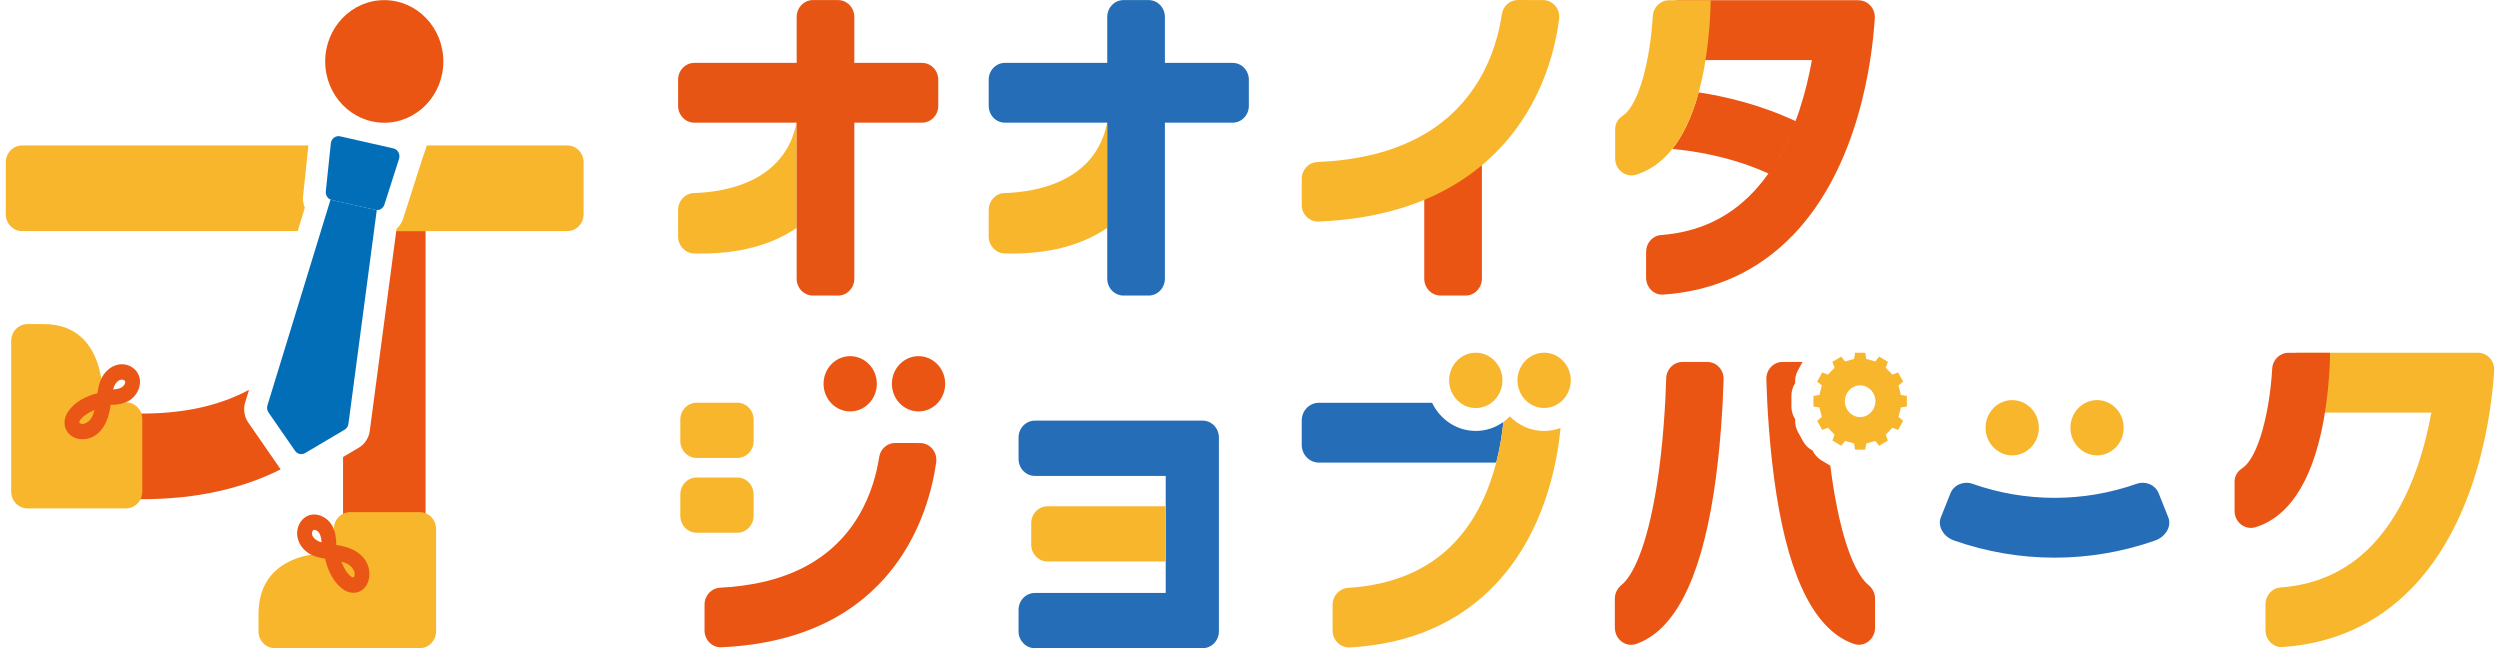 <svg width="216" height="56" viewBox="0 0 216 56" fill="none" xmlns="http://www.w3.org/2000/svg">
<g clip-path="url(#clip0_1942_37277)">
<path d="M63.707 34.796H60.184C59.408 34.796 58.779 35.449 58.779 36.254V38.107C58.779 38.913 59.408 39.565 60.184 39.565H63.707C64.483 39.565 65.112 38.913 65.112 38.107V36.254C65.112 35.449 64.483 34.796 63.707 34.796Z" fill="#F8B62D"/>
<path d="M63.707 41.257H60.184C59.408 41.257 58.779 41.91 58.779 42.715V44.569C58.779 45.374 59.408 46.026 60.184 46.026H63.707C64.483 46.026 65.112 45.374 65.112 44.569V42.715C65.112 41.91 64.483 41.257 63.707 41.257Z" fill="#F8B62D"/>
<path d="M79.362 35.547C80.633 35.547 81.663 34.478 81.663 33.159C81.663 31.84 80.633 30.771 79.362 30.771C78.091 30.771 77.06 31.84 77.06 33.159C77.06 34.478 78.091 35.547 79.362 35.547Z" fill="#EA5514"/>
<path d="M73.456 35.547C74.727 35.547 75.758 34.478 75.758 33.159C75.758 31.84 74.727 30.771 73.456 30.771C72.185 30.771 71.155 31.84 71.155 33.159C71.155 34.478 72.185 35.547 73.456 35.547Z" fill="#EA5514"/>
<path d="M60.872 54.462V52.231C60.872 51.447 61.469 50.813 62.221 50.777C67.83 50.498 71.829 48.447 74.127 44.667C75.309 42.722 75.775 40.726 75.959 39.496C76.065 38.789 76.658 38.272 77.35 38.272L79.499 38.279C80.354 38.279 81.01 39.067 80.887 39.946C80.29 44.213 77.3 55.249 62.326 55.923C61.532 55.96 60.869 55.289 60.869 54.465L60.872 54.462Z" fill="#EA5514"/>
<path d="M21.185 34.763L21.517 33.679C18.99 35.042 15.912 35.73 12.293 35.73H7.108V43.129H12.293C17.214 43.129 21.132 42.114 24.249 40.554L21.457 36.518C21.104 36.012 21.002 35.357 21.185 34.763Z" fill="#EA5514"/>
<path d="M34.235 19.966L31.948 37.228C31.867 37.836 31.521 38.371 31.006 38.675L29.639 39.485V54.008H36.77V19.966H34.235Z" fill="#EA5514"/>
<path d="M26.187 16.937L26.646 12.567H1.905C1.128 12.567 0.5 13.219 0.5 14.025V18.508C0.5 19.314 1.128 19.966 1.905 19.966H25.721L26.339 17.944C26.205 17.636 26.148 17.292 26.187 16.937Z" fill="#F8B62D"/>
<path d="M36.879 12.567C36.781 12.93 36.608 13.336 36.523 13.604L34.832 18.889C34.807 18.966 34.776 19.039 34.744 19.109C34.627 19.365 34.465 19.588 34.264 19.764L34.235 19.966H49.019C49.795 19.966 50.424 19.314 50.424 18.508V14.025C50.424 13.219 49.795 12.567 49.019 12.567H36.879Z" fill="#F8B62D"/>
<path d="M32.432 18.134L28.672 17.285C28.337 17.208 28.111 16.882 28.15 16.53L28.584 12.384C28.626 11.974 29.004 11.691 29.392 11.779L33.985 12.82C34.373 12.908 34.602 13.325 34.479 13.721L33.212 17.677C33.102 18.014 32.767 18.211 32.432 18.138V18.134Z" fill="#036EB8"/>
<path d="M32.552 18.16L28.556 17.255L23.106 35.027C23.042 35.236 23.077 35.467 23.201 35.642L25.488 38.946C25.689 39.236 26.067 39.32 26.364 39.144L29.774 37.126C29.954 37.02 30.077 36.829 30.105 36.617L32.552 18.16Z" fill="#036EB8"/>
<path d="M33.201 10.604C36.02 10.604 38.305 8.232 38.305 5.307C38.305 2.382 36.02 0.011 33.201 0.011C30.382 0.011 28.097 2.382 28.097 5.307C28.097 8.232 30.382 10.604 33.201 10.604Z" fill="#EA5514"/>
<path d="M28.845 45.704V47.795C28.845 47.795 22.332 47.268 22.332 53.084V54.542C22.332 55.348 22.961 56 23.737 56H36.272C37.049 56 37.677 55.348 37.677 54.542V45.704C37.677 44.898 37.049 44.246 36.272 44.246H30.25C29.474 44.246 28.845 44.898 28.845 45.704Z" fill="#F8B62D"/>
<path d="M31.867 49.121C31.581 47.887 30.402 47.305 29.294 47.121C29.219 47.111 29.138 47.099 29.057 47.089C29.05 46.524 28.986 45.96 28.722 45.459C28.425 44.895 27.846 44.499 27.229 44.451C26.565 44.4 25.993 44.854 25.771 45.484C25.548 46.111 25.711 46.785 26.106 47.29C26.625 47.957 27.341 48.147 28.086 48.272C28.319 49.282 28.796 50.29 29.608 50.894C30.158 51.304 30.907 51.359 31.422 50.861C31.877 50.425 32.005 49.729 31.863 49.121H31.867ZM27.063 46.407C27.063 46.407 26.992 46.283 26.992 46.275C26.974 46.231 26.964 46.18 26.957 46.133C26.957 46.118 26.957 46.067 26.96 46.03C26.964 46.012 26.974 45.949 26.981 45.935C26.985 45.92 26.988 45.916 26.988 45.913C27.006 45.88 27.024 45.847 27.045 45.814C27.013 45.865 27.119 45.774 27.08 45.792C27.165 45.748 27.327 45.81 27.409 45.873C27.532 45.968 27.56 46.012 27.62 46.129C27.677 46.239 27.709 46.356 27.733 46.477C27.762 46.601 27.772 46.73 27.779 46.858C27.719 46.839 27.652 46.825 27.596 46.799C27.377 46.704 27.207 46.598 27.066 46.404L27.063 46.407ZM30.621 49.77C30.621 49.77 30.6 49.825 30.596 49.828C30.554 49.905 30.596 49.876 30.518 49.923C30.607 49.868 30.511 49.901 30.451 49.876C30.042 49.707 29.696 49.022 29.516 48.594C29.505 48.572 29.502 48.546 29.491 48.524C29.502 48.524 29.512 48.528 29.523 48.532C30.007 48.667 30.416 48.891 30.596 49.352C30.645 49.48 30.663 49.623 30.617 49.77H30.621Z" fill="#EA5615"/>
<path d="M10.889 34.76H8.873C8.873 34.76 9.381 28.002 3.776 28.002H2.371C1.594 28.002 0.966 28.654 0.966 29.46V42.466C0.966 43.272 1.594 43.924 2.371 43.924H10.889C11.665 43.924 12.293 43.272 12.293 42.466V36.217C12.293 35.412 11.665 34.76 10.889 34.76Z" fill="#F8B62D"/>
<path d="M11.1 31.573C10.497 31.342 9.847 31.511 9.36 31.921C8.718 32.459 8.534 33.203 8.414 33.976C7.44 34.218 6.469 34.712 5.887 35.554C5.491 36.126 5.438 36.902 5.918 37.437C6.338 37.91 7.009 38.041 7.595 37.895C8.785 37.598 9.346 36.375 9.522 35.225C9.533 35.148 9.544 35.064 9.554 34.979C10.098 34.972 10.641 34.906 11.125 34.631C11.669 34.324 12.05 33.723 12.096 33.082C12.145 32.394 11.707 31.8 11.1 31.569V31.573ZM7.373 36.576C7.249 36.628 7.112 36.646 6.967 36.598C6.953 36.591 6.914 36.576 6.91 36.573C6.836 36.529 6.864 36.573 6.819 36.492C6.871 36.584 6.84 36.485 6.864 36.422C7.027 35.998 7.687 35.639 8.1 35.452C8.121 35.441 8.146 35.437 8.167 35.426C8.167 35.437 8.163 35.448 8.16 35.459C8.029 35.961 7.814 36.386 7.369 36.573L7.373 36.576ZM10.723 33.265C10.631 33.393 10.588 33.423 10.476 33.485C10.37 33.544 10.257 33.577 10.14 33.602C10.02 33.632 9.897 33.642 9.773 33.65C9.791 33.587 9.805 33.518 9.83 33.459C9.921 33.232 10.024 33.056 10.211 32.91C10.2 32.917 10.331 32.837 10.338 32.837C10.38 32.818 10.43 32.807 10.476 32.8C10.49 32.8 10.539 32.8 10.574 32.804C10.592 32.807 10.652 32.818 10.666 32.826C10.68 32.829 10.684 32.833 10.687 32.833C10.719 32.851 10.751 32.87 10.783 32.892C10.733 32.859 10.822 32.968 10.804 32.928C10.846 33.016 10.786 33.185 10.726 33.269L10.723 33.265Z" fill="#EA5615"/>
<path d="M128.036 24.075V14.23C128.036 13.425 127.407 12.772 126.631 12.772H124.46C123.684 12.772 123.055 13.425 123.055 14.23V24.075C123.055 24.881 123.684 25.533 124.46 25.533H126.631C127.407 25.533 128.036 24.881 128.036 24.075Z" fill="#EA5514"/>
<path d="M186.212 46.697C180.575 48.678 174.461 48.678 168.824 46.697C167.885 46.367 167.387 45.437 167.691 44.697C167.966 44.004 168.245 43.309 168.52 42.616C168.827 41.876 169.671 41.539 170.419 41.8C175.019 43.418 180.007 43.418 184.61 41.8C185.362 41.536 186.205 41.873 186.509 42.616C186.784 43.309 187.063 44.004 187.338 44.697C187.645 45.437 187.148 46.367 186.205 46.697H186.212Z" fill="#256EB7"/>
<path d="M173.854 39.345C175.125 39.345 176.156 38.276 176.156 36.957C176.156 35.638 175.125 34.569 173.854 34.569C172.583 34.569 171.553 35.638 171.553 36.957C171.553 38.276 172.583 39.345 173.854 39.345Z" fill="#F8B62D"/>
<path d="M181.186 39.345C182.457 39.345 183.487 38.276 183.487 36.957C183.487 35.638 182.457 34.569 181.186 34.569C179.915 34.569 178.884 35.638 178.884 36.957C178.884 38.276 179.915 39.345 181.186 39.345Z" fill="#F8B62D"/>
<path d="M68.832 19.687C66.792 21.083 63.943 22.002 59.972 21.9C59.209 21.881 58.588 21.229 58.588 20.442V18.138C58.588 17.354 59.188 16.706 59.944 16.68C62.489 16.611 67.823 15.812 68.832 10.556V19.687Z" fill="#F8B62D"/>
<path d="M79.662 5.432H73.813V1.465C73.813 0.659 73.184 0.007 72.408 0.007H70.237C69.46 0.007 68.832 0.659 68.832 1.465V5.432H59.993C59.217 5.432 58.588 6.084 58.588 6.89V9.142C58.588 9.948 59.217 10.6 59.993 10.6H68.832V24.079C68.832 24.885 69.46 25.537 70.237 25.537H72.408C73.184 25.537 73.813 24.885 73.813 24.079V10.6H79.662C80.438 10.6 81.067 9.948 81.067 9.142V6.89C81.067 6.084 80.438 5.432 79.662 5.432Z" fill="#E65514"/>
<path d="M95.666 19.687C93.626 21.083 90.778 22.002 86.806 21.9C86.044 21.881 85.423 21.229 85.423 20.442V18.138C85.423 17.354 86.023 16.706 86.778 16.68C89.323 16.611 94.657 15.812 95.666 10.556V19.687Z" fill="#F8B62D"/>
<path d="M106.496 5.432H100.647V1.465C100.647 0.659 100.019 0.007 99.242 0.007H97.071C96.295 0.007 95.666 0.659 95.666 1.465V5.432H86.828C86.051 5.432 85.423 6.084 85.423 6.89V9.142C85.423 9.948 86.051 10.6 86.828 10.6H95.666V24.079C95.666 24.885 96.295 25.537 97.071 25.537H99.242C100.019 25.537 100.647 24.885 100.647 24.079V10.6H106.496C107.273 10.6 107.901 9.948 107.901 9.142V6.89C107.901 6.084 107.273 5.432 106.496 5.432Z" fill="#256EB7"/>
<path d="M112.469 17.68V15.453C112.469 14.666 113.069 14.028 113.828 13.999C120.348 13.721 124.997 11.413 127.658 7.124C129.042 4.893 129.564 2.604 129.758 1.245C129.861 0.527 130.45 0 131.149 0L133.317 0.007C134.164 0.007 134.817 0.777 134.707 1.648C134.478 3.472 133.825 6.571 131.972 9.662C129.487 13.812 124.351 18.72 113.92 19.142C113.125 19.175 112.465 18.508 112.465 17.684L112.469 17.68Z" fill="#F8B62D"/>
<path d="M214.092 30.474H198.616C197.861 30.474 197.25 31.108 197.25 31.892V34.228C197.25 35.012 197.861 35.646 198.616 35.646H210.064C209.425 39.224 208.02 43.902 204.931 47.114C202.813 49.316 200.215 50.513 197.014 50.762C196.29 50.817 195.736 51.458 195.736 52.213V54.447C195.736 55.282 196.41 55.96 197.212 55.905C201.67 55.597 205.443 53.865 208.44 50.751C214.109 44.858 215.264 35.683 215.496 32.031C215.549 31.188 214.907 30.478 214.092 30.478V30.474Z" fill="#F8B62D"/>
<path d="M193.067 41.605C193.067 41.129 193.329 40.715 193.717 40.463C195.175 39.499 196.117 35.404 196.318 31.851C196.361 31.082 196.975 30.482 197.72 30.482C199.188 30.482 201.317 30.482 201.317 30.482C201.317 30.624 201.306 34.009 200.53 37.452C199.319 42.807 197.031 44.887 194.882 45.55C193.978 45.828 193.067 45.133 193.067 44.151V41.605Z" fill="#EA5514"/>
<path d="M105.314 54.546C105.314 55.348 104.685 56.004 103.909 56.004H89.412C88.635 56.004 88.003 55.352 88.003 54.546V52.689C88.003 51.887 88.631 51.231 89.412 51.231H100.718V41.118H89.412C88.635 41.118 88.003 40.466 88.003 39.657V37.803C88.003 36.998 88.631 36.342 89.412 36.342H103.909C104.682 36.342 105.314 36.994 105.314 37.803V54.546Z" fill="#256EB7"/>
<path d="M100.718 48.513H90.506C89.729 48.513 89.097 47.861 89.097 47.056V45.199C89.097 44.396 89.726 43.741 90.506 43.741H100.718V48.513Z" fill="#F8B62D"/>
<path d="M139.522 54.245V51.715C139.522 51.246 139.748 50.825 140.105 50.535C140.98 49.825 142.265 47.517 143.144 41.957C143.719 38.324 143.903 34.631 143.959 32.683C143.984 31.895 144.605 31.273 145.364 31.273H147.514C148.308 31.273 148.943 31.95 148.919 32.771C148.859 34.84 148.668 38.763 148.043 42.733C146.871 50.187 144.623 54.517 141.347 55.641C140.447 55.949 139.526 55.227 139.526 54.245H139.522Z" fill="#EA5514"/>
<path d="M161.422 50.532C160.546 49.821 159.261 47.513 158.382 41.953C158.291 41.378 158.213 40.807 158.139 40.236C158.135 40.236 158.132 40.236 158.128 40.228L157.366 39.77C157.027 39.569 156.769 39.269 156.607 38.924C156.275 38.756 155.989 38.488 155.792 38.137L155.354 37.346C155.156 36.994 155.078 36.602 155.103 36.221C154.898 35.902 154.778 35.522 154.778 35.115V34.203C154.778 33.796 154.898 33.415 155.103 33.097C155.078 32.716 155.16 32.324 155.354 31.972L155.746 31.269H154.016C153.222 31.269 152.586 31.947 152.611 32.767C152.671 34.837 152.862 38.759 153.486 42.73C154.658 50.184 156.907 54.513 160.183 55.637C161.083 55.945 162.004 55.224 162.004 54.242V51.711C162.004 51.242 161.778 50.821 161.422 50.532Z" fill="#EA5514"/>
<path d="M164.754 35.119V34.207L164.239 34.122C164.14 33.734 164.129 33.694 164.027 33.306L164.433 32.965C164.179 32.507 164.246 32.632 163.992 32.174L163.504 32.368C163.233 32.086 163.201 32.053 162.929 31.771L163.116 31.265C162.675 31.002 162.795 31.071 162.354 30.808L162.025 31.229C161.651 31.126 161.612 31.115 161.238 31.009L161.157 30.474H160.278L160.197 31.009C159.823 31.111 159.784 31.122 159.41 31.229L159.081 30.808C158.64 31.071 158.76 31.002 158.319 31.265L158.506 31.771C158.234 32.053 158.202 32.086 157.931 32.368L157.443 32.174C157.189 32.632 157.256 32.507 157.002 32.965L157.408 33.306C157.309 33.694 157.299 33.734 157.196 34.122L156.681 34.207V35.119L157.196 35.203C157.295 35.591 157.306 35.631 157.408 36.02L157.002 36.36C157.256 36.818 157.189 36.694 157.443 37.151L157.931 36.957L158.506 37.554L158.319 38.06C158.76 38.324 158.64 38.254 159.081 38.518L159.41 38.096C159.784 38.199 159.823 38.21 160.197 38.316L160.278 38.851H161.157L161.238 38.316C161.612 38.214 161.651 38.203 162.025 38.096L162.354 38.518C162.795 38.254 162.675 38.324 163.116 38.06L162.929 37.554C163.201 37.272 163.233 37.239 163.504 36.957L163.992 37.151C164.246 36.694 164.179 36.818 164.433 36.36L164.027 36.02C164.126 35.631 164.136 35.591 164.239 35.203L164.754 35.119ZM160.716 36.034C159.985 36.034 159.396 35.419 159.396 34.664C159.396 33.91 159.989 33.294 160.716 33.294C161.443 33.294 162.036 33.91 162.036 34.664C162.036 35.419 161.443 36.034 160.716 36.034Z" fill="#F8B62D"/>
<path d="M160.575 0.018H145.103C144.348 0.018 143.737 0.652 143.737 1.436V3.773C143.737 4.556 144.348 5.19 145.103 5.19H156.55C156.077 7.842 155.181 11.095 153.494 13.911C154.154 12.809 154.694 11.637 155.135 10.464C152.067 9.029 149.025 8.325 146.766 7.981C146.165 10.186 145.371 11.761 144.485 12.871C146.278 13.025 149.526 13.508 152.791 14.992C152.375 15.578 151.919 16.138 151.418 16.662C149.3 18.863 146.702 20.061 143.5 20.31C142.777 20.365 142.223 21.006 142.223 21.761V23.995C142.223 24.83 142.897 25.508 143.698 25.453C148.156 25.145 151.93 23.412 154.927 20.299C160.596 14.406 161.75 5.23 161.983 1.579C162.036 0.736 161.393 0.026 160.578 0.026L160.575 0.018ZM153.133 14.479C153.024 14.644 152.911 14.809 152.798 14.973C152.915 14.812 153.024 14.647 153.133 14.479Z" fill="#EA5514"/>
<path d="M139.55 11.146C139.55 10.67 139.812 10.256 140.2 10.003C141.658 9.04 142.6 4.945 142.801 1.392C142.844 0.623 143.458 0.022 144.203 0.022C145.671 0.022 147.8 0.022 147.8 0.022C147.8 0.165 147.789 3.549 147.013 6.992C145.802 12.347 143.514 14.428 141.365 15.091C140.461 15.369 139.55 14.673 139.55 13.691V11.146Z" fill="#F8B62D"/>
<path d="M127.503 37.232C125.851 37.232 124.425 36.239 123.733 34.8H113.948C113.132 34.8 112.469 35.485 112.469 36.331V38.433C112.469 39.279 113.132 39.968 113.948 39.968H129.275C129.624 38.613 129.801 37.382 129.889 36.459C129.211 36.946 128.389 37.232 127.503 37.232Z" fill="#256EB7"/>
<path d="M130.457 35.972C130.284 36.151 130.094 36.313 129.889 36.459C129.801 37.382 129.624 38.613 129.275 39.968C128.689 42.221 127.626 44.803 125.685 46.858C123.447 49.227 120.355 50.55 116.475 50.791C115.727 50.839 115.137 51.469 115.137 52.249V54.48C115.137 55.322 115.822 55.985 116.638 55.938C121.858 55.645 126.098 53.791 129.264 50.425C133.415 46.008 134.531 40.14 134.831 36.976C134.386 37.14 133.91 37.236 133.408 37.236C132.258 37.236 131.216 36.752 130.454 35.976L130.457 35.972Z" fill="#F8B62D"/>
<path d="M133.412 30.474C132.621 30.474 131.922 30.888 131.509 31.518C131.259 31.903 131.11 32.364 131.11 32.862C131.11 33.361 131.259 33.826 131.509 34.207C131.654 34.423 131.83 34.613 132.032 34.771C132.416 35.071 132.893 35.25 133.412 35.25C133.733 35.25 134.037 35.181 134.316 35.06C135.138 34.694 135.713 33.848 135.713 32.862C135.713 31.544 134.683 30.471 133.408 30.471L133.412 30.474Z" fill="#F8B62D"/>
<path d="M129.409 31.518C128.996 30.888 128.297 30.474 127.506 30.474C126.236 30.474 125.205 31.544 125.205 32.866C125.205 33.664 125.582 34.368 126.161 34.8C126.539 35.086 127.005 35.254 127.51 35.254C128.015 35.254 128.477 35.086 128.858 34.8C129.074 34.639 129.264 34.437 129.412 34.21C129.663 33.826 129.811 33.364 129.811 32.866C129.811 32.368 129.663 31.903 129.412 31.522L129.409 31.518Z" fill="#F8B62D"/>
</g>
<defs>
<clipPath id="clip0_1942_37277">
<rect width="215" height="56" fill="white" transform="translate(0.5)"/>
</clipPath>
</defs>
</svg>
